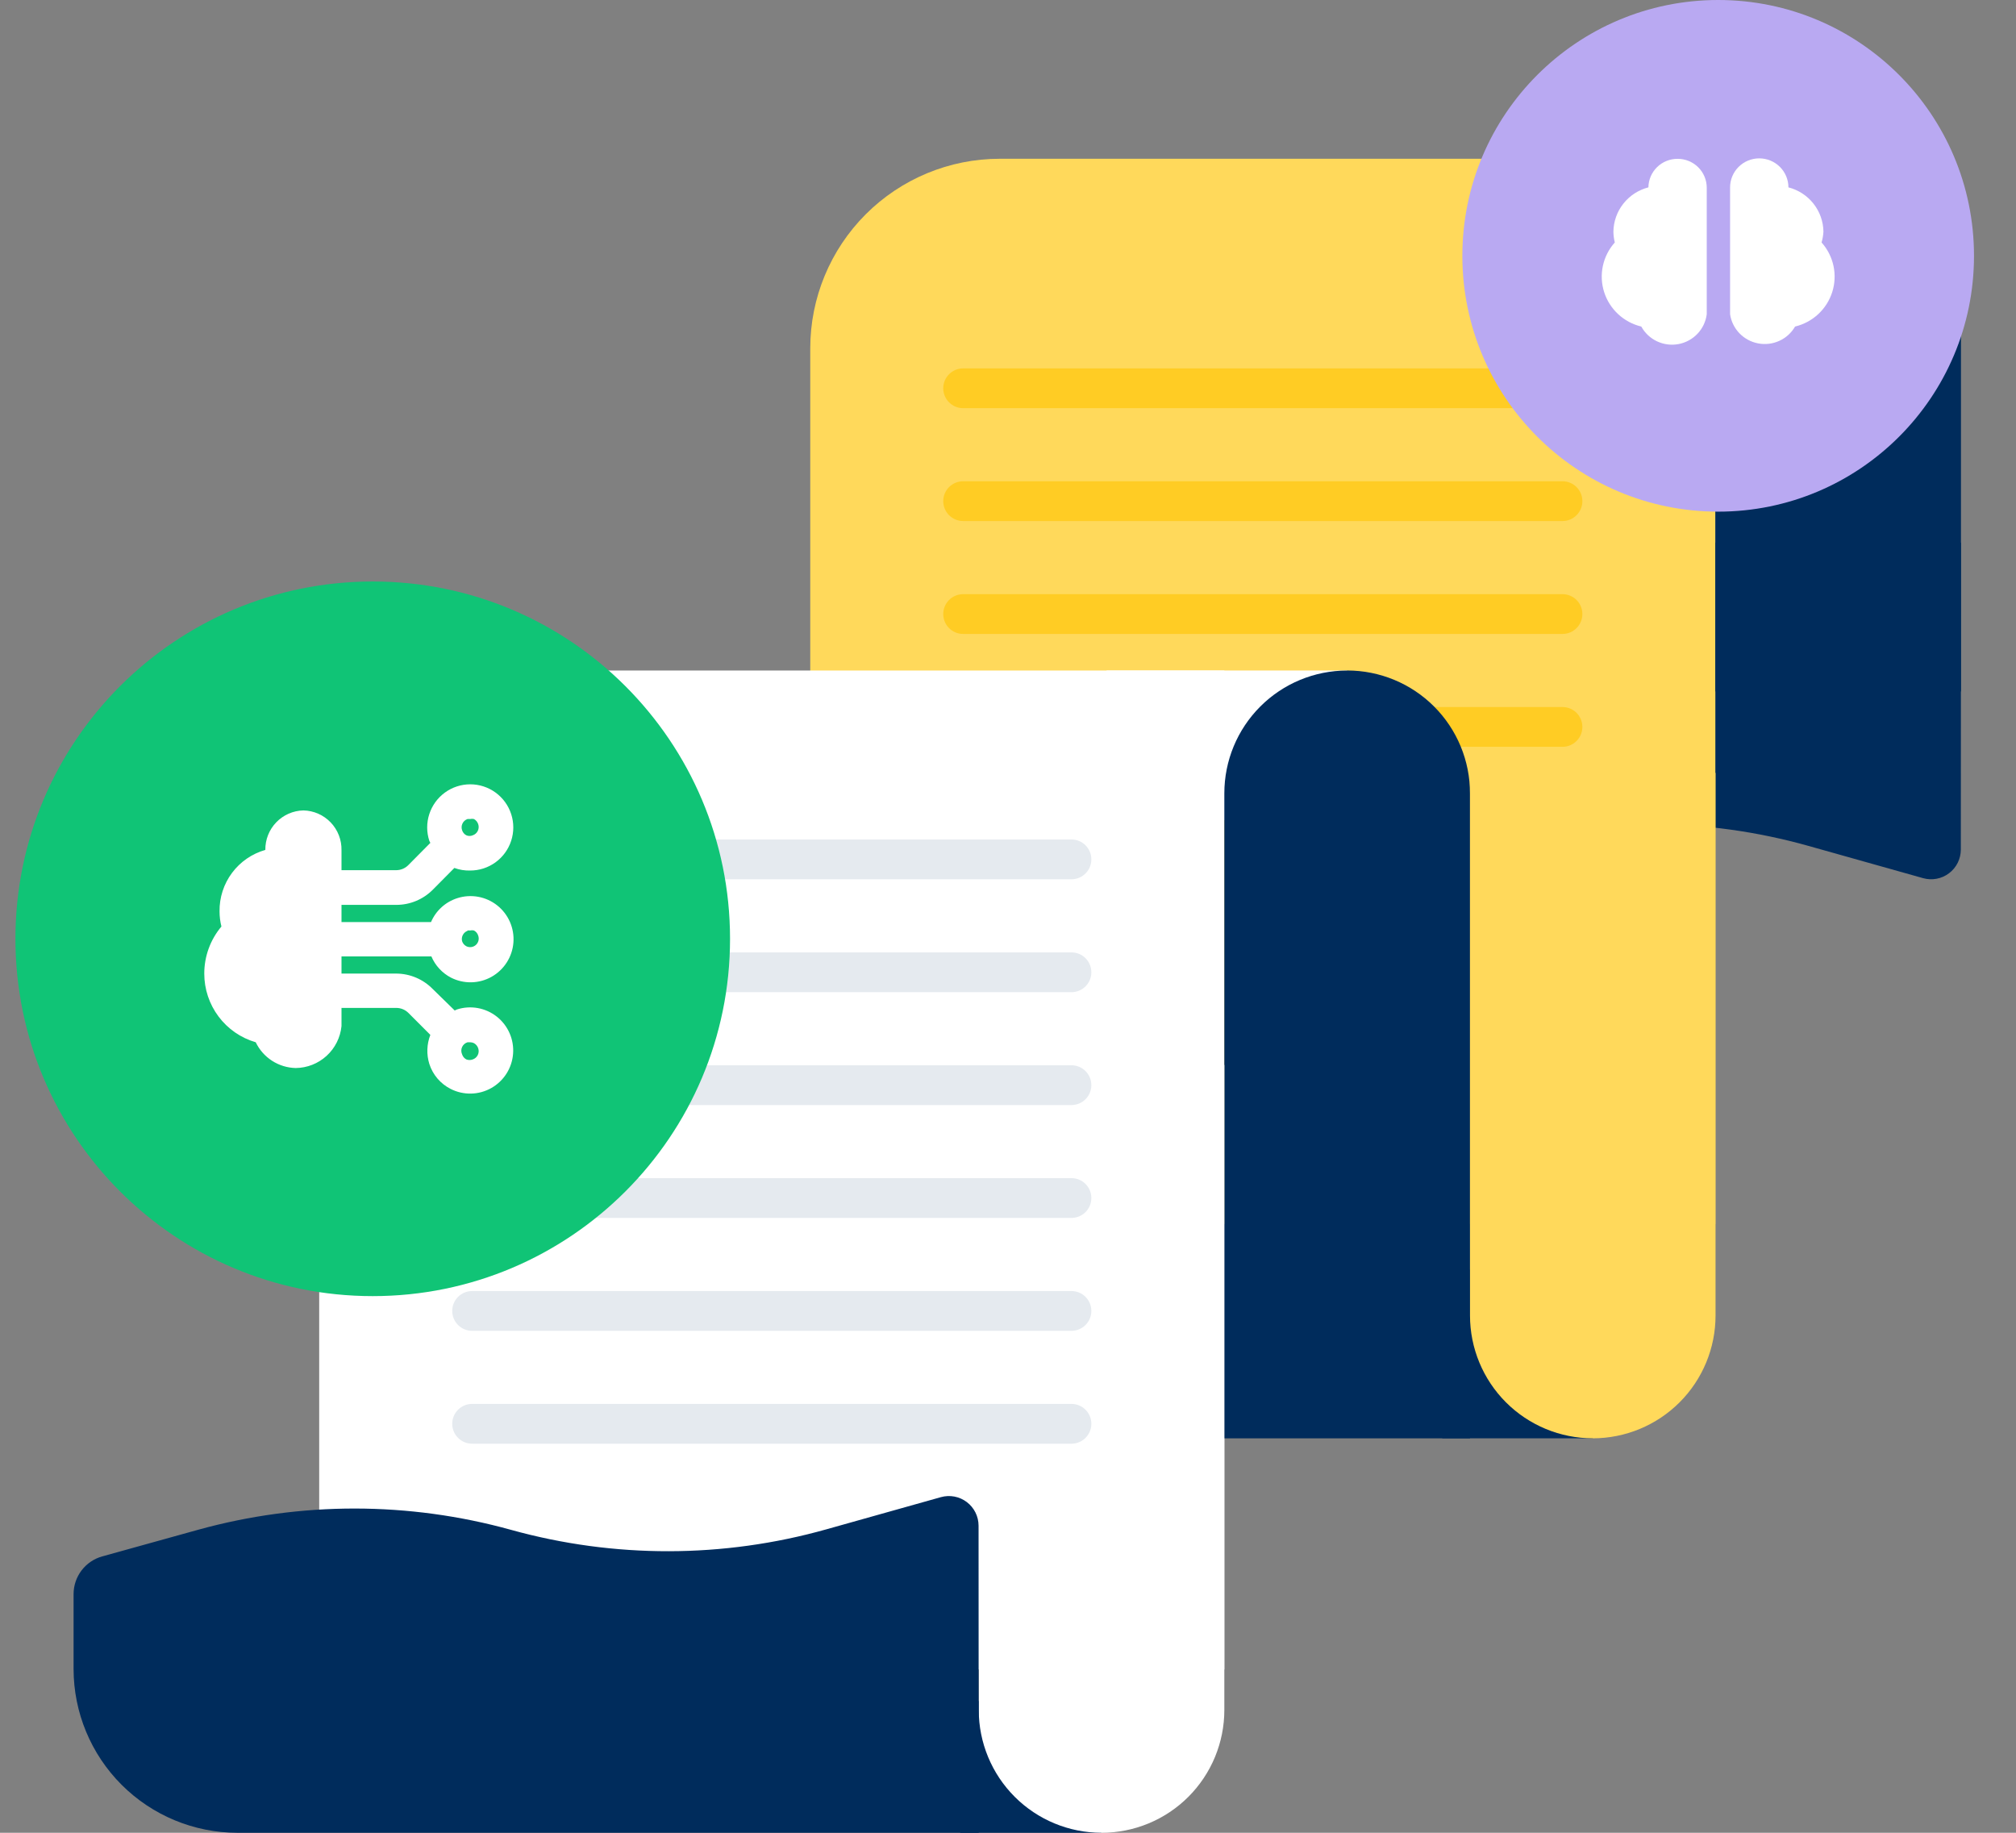 <svg width="528" height="480" viewBox="0 0 528 480" fill="none" xmlns="http://www.w3.org/2000/svg">
<rect x="0" y="0" width="528" height="480" fill="#808080" stroke="none"/>
<g clip-path="url(#clip0_11057_136552)">
<path d="M513.59 142.12H319.46C308.083 142.12 297.171 146.636 289.122 154.676C281.072 162.716 276.544 173.623 276.53 185V204.59C276.529 206.834 277.265 209.017 278.626 210.802C279.987 212.587 281.896 213.876 284.06 214.47L309.27 221.47C336.059 228.86 364.352 228.84 391.13 221.41C418.143 213.916 446.693 213.964 473.68 221.55L503.68 229.99C504.835 230.312 506.049 230.363 507.226 230.139C508.404 229.914 509.514 229.421 510.469 228.697C511.425 227.972 512.2 227.037 512.735 225.964C513.269 224.891 513.548 223.709 513.55 222.51L513.59 142.12Z" fill="#002C5C"/>
<path d="M261.83 41.58H449.26V320.58H212.21V91.21C212.21 78.049 217.437 65.427 226.743 56.12C236.048 46.813 248.669 41.583 261.83 41.58Z" fill="#FFD95B"/>
<path d="M481.43 41.58C489.959 41.58 498.139 44.968 504.17 50.999C510.201 57.031 513.59 65.211 513.59 73.74V181.08H449.26V73.74C449.26 65.211 452.648 57.031 458.679 50.999C464.71 44.968 472.89 41.58 481.42 41.58H481.43Z" fill="#002C5C"/>
<path d="M409.22 96.48H252.25C249.373 96.48 247.04 98.813 247.04 101.69C247.04 104.567 249.373 106.9 252.25 106.9H409.22C412.097 106.9 414.43 104.567 414.43 101.69C414.43 98.813 412.097 96.48 409.22 96.48Z" fill="#FFCC24"/>
<path d="M409.22 126.04H252.25C249.373 126.04 247.04 128.373 247.04 131.25C247.04 134.127 249.373 136.46 252.25 136.46H409.22C412.097 136.46 414.43 134.127 414.43 131.25C414.43 128.373 412.097 126.04 409.22 126.04Z" fill="#FFCC24"/>
<path d="M409.22 155.61H252.25C249.373 155.61 247.04 157.943 247.04 160.82C247.04 163.697 249.373 166.03 252.25 166.03H409.22C412.097 166.03 414.43 163.697 414.43 160.82C414.43 157.943 412.097 155.61 409.22 155.61Z" fill="#FFCC24"/>
<path d="M409.22 185.17H252.25C249.373 185.17 247.04 187.503 247.04 190.38C247.04 193.257 249.373 195.59 252.25 195.59H409.22C412.097 195.59 414.43 193.257 414.43 190.38C414.43 187.503 412.097 185.17 409.22 185.17Z" fill="#FFCC24"/>
<path d="M133.23 175.6H320.66V437.23H83.6V225.23C83.6 212.067 88.829 199.444 98.136 190.136C107.443 180.829 120.067 175.6 133.23 175.6Z" fill="white"/>
<path d="M352.82 175.6H289.82V214.79H352.82V175.6Z" fill="white"/>
<path d="M352.82 175.6C357.046 175.597 361.231 176.428 365.136 178.043C369.041 179.659 372.589 182.028 375.577 185.016C378.566 188.004 380.936 191.551 382.553 195.455C384.17 199.359 385.001 203.544 385 207.77V376.69H320.66V207.77C320.66 199.241 324.048 191.061 330.08 185.029C336.111 178.998 344.291 175.61 352.82 175.61V175.6Z" fill="#002C5C"/>
<path d="M417.16 332.49H377.74V376.69H417.16V332.49Z" fill="#002C5C"/>
<path d="M417.16 376.69C408.63 376.69 400.45 373.302 394.419 367.27C388.388 361.239 385 353.059 385 344.53V202.41H449.31V344.53C449.31 353.058 445.923 361.236 439.894 367.267C433.865 373.298 425.687 376.687 417.16 376.69Z" fill="#FFD95B"/>
<path d="M288.5 445.49H251.47V480H288.5V445.49Z" fill="#002C5C"/>
<path d="M288.5 480C279.971 480 271.791 476.612 265.76 470.581C259.728 464.549 256.34 456.369 256.34 447.84V278.91H320.66V447.84C320.66 452.063 319.828 456.245 318.212 460.147C316.596 464.049 314.227 467.594 311.241 470.581C308.254 473.567 304.709 475.936 300.807 477.552C296.905 479.168 292.723 480 288.5 480Z" fill="white"/>
<path d="M256.33 480H62.2C50.816 480 39.898 475.478 31.847 467.43C23.796 459.381 19.272 448.464 19.27 437.08V417.49C19.27 415.246 20.007 413.064 21.367 411.279C22.728 409.495 24.636 408.205 26.799 407.61L52.01 400.61C78.799 393.22 107.091 393.24 133.87 400.67C160.882 408.169 189.433 408.121 216.42 400.53L246.42 392.1C247.574 391.776 248.789 391.723 249.967 391.947C251.146 392.17 252.257 392.664 253.213 393.388C254.169 394.113 254.944 395.049 255.478 396.123C256.012 397.197 256.289 398.38 256.29 399.58L256.33 480Z" fill="#002C5C"/>
<path d="M280.62 219.86H123.65C120.773 219.86 118.44 222.193 118.44 225.07C118.44 227.947 120.773 230.28 123.65 230.28H280.62C283.498 230.28 285.83 227.947 285.83 225.07C285.83 222.193 283.498 219.86 280.62 219.86Z" fill="#E5EAEF"/>
<path d="M280.62 249.43H123.65C120.773 249.43 118.44 251.763 118.44 254.64C118.44 257.517 120.773 259.85 123.65 259.85H280.62C283.498 259.85 285.83 257.517 285.83 254.64C285.83 251.763 283.498 249.43 280.62 249.43Z" fill="#E5EAEF"/>
<path d="M280.62 278.99H123.65C120.773 278.99 118.44 281.323 118.44 284.2C118.44 287.077 120.773 289.41 123.65 289.41H280.62C283.498 289.41 285.83 287.077 285.83 284.2C285.83 281.323 283.498 278.99 280.62 278.99Z" fill="#E5EAEF"/>
<path d="M280.62 308.55H123.65C120.773 308.55 118.44 310.883 118.44 313.76C118.44 316.637 120.773 318.97 123.65 318.97H280.62C283.498 318.97 285.83 316.637 285.83 313.76C285.83 310.883 283.498 308.55 280.62 308.55Z" fill="#E5EAEF"/>
<path d="M280.62 338.12H123.65C120.773 338.12 118.44 340.453 118.44 343.33C118.44 346.208 120.773 348.54 123.65 348.54H280.62C283.498 348.54 285.83 346.208 285.83 343.33C285.83 340.453 283.498 338.12 280.62 338.12Z" fill="#E5EAEF"/>
<path d="M280.62 367.68H123.65C120.773 367.68 118.44 370.013 118.44 372.89C118.44 375.767 120.773 378.1 123.65 378.1H280.62C283.498 378.1 285.83 375.767 285.83 372.89C285.83 370.013 283.498 367.68 280.62 367.68Z" fill="#E5EAEF"/>
<path d="M97.62 339.45C149.303 339.45 191.2 297.553 191.2 245.87C191.2 194.187 149.303 152.29 97.62 152.29C45.937 152.29 4.04 194.187 4.04 245.87C4.04 297.553 45.937 339.45 97.62 339.45Z" fill="#10C476"/>
<path d="M103.815 236.984C107.389 236.981 110.814 235.558 113.339 233.026L119 227.314C120.323 227.799 121.725 228.028 123.133 227.989C125.516 227.994 127.84 227.244 129.77 225.845C131.701 224.445 133.139 222.47 133.878 220.202C134.618 217.933 134.62 215.489 133.885 213.219C133.151 210.949 131.716 208.971 129.789 207.568C127.861 206.165 125.539 205.409 123.155 205.41C120.772 205.411 118.45 206.167 116.523 207.571C114.596 208.975 113.163 210.955 112.43 213.225C111.696 215.495 111.7 217.94 112.441 220.208L112.71 220.747L106.96 226.55C106.131 227.397 105 227.882 103.815 227.899H89.44V222.681C89.469 221.341 89.235 220.007 88.75 218.757C88.265 217.507 87.538 216.364 86.612 215.395C85.686 214.426 84.578 213.649 83.352 213.109C82.126 212.569 80.806 212.276 79.466 212.247C76.777 212.306 74.221 213.426 72.353 215.363C70.485 217.301 69.457 219.899 69.493 222.592C66.003 223.581 62.936 225.695 60.768 228.606C58.599 231.517 57.45 235.062 57.498 238.694C57.499 240.028 57.665 241.358 57.992 242.652C55.09 246.1 53.498 250.466 53.5 254.976C53.495 259.032 54.807 262.98 57.238 266.225C59.669 269.469 63.087 271.836 66.977 272.967C67.93 274.949 69.413 276.628 71.26 277.819C73.108 279.01 75.248 279.665 77.445 279.713C80.443 279.684 83.325 278.548 85.538 276.523C87.752 274.498 89.141 271.726 89.44 268.739V263.971H103.815C104.994 263.976 106.123 264.445 106.96 265.275L112.71 271.033C111.767 273.463 111.672 276.142 112.441 278.634C112.893 280.047 113.623 281.356 114.587 282.484C115.552 283.612 116.731 284.535 118.056 285.201C119.709 286.035 121.542 286.45 123.393 286.407C125.244 286.364 127.056 285.866 128.669 284.957C130.282 284.047 131.646 282.753 132.642 281.191C133.637 279.628 134.233 277.844 134.376 275.996C134.52 274.148 134.207 272.293 133.464 270.595C132.722 268.897 131.574 267.408 130.121 266.259C128.668 265.111 126.954 264.338 125.132 264.01C123.31 263.681 121.436 263.807 119.674 264.376L119.09 264.646L113.339 259.024C112.096 257.754 110.615 256.743 108.981 256.048C107.346 255.353 105.591 254.989 103.815 254.976H89.44V250.478H112.98C113.996 252.885 115.825 254.859 118.146 256.055C119.799 256.89 121.632 257.304 123.483 257.261C125.334 257.219 127.146 256.721 128.759 255.811C130.372 254.901 131.736 253.608 132.731 252.045C133.727 250.482 134.323 248.698 134.466 246.85C134.61 245.002 134.296 243.147 133.554 241.449C132.812 239.751 131.664 238.262 130.211 237.114C128.758 235.965 127.044 235.193 125.222 234.864C123.4 234.536 121.526 234.661 119.764 235.23C118.236 235.716 116.831 236.526 115.645 237.605C114.459 238.684 113.519 240.006 112.89 241.482H89.44V236.984H103.815ZM122.459 214.496H123.133C123.458 214.424 123.796 214.424 124.121 214.496C124.653 214.786 125.055 215.268 125.244 215.845C125.343 216.131 125.384 216.434 125.365 216.737C125.346 217.039 125.268 217.335 125.134 217.607C125.001 217.878 124.814 218.121 124.587 218.32C124.359 218.52 124.094 218.672 123.807 218.768C123.544 218.881 123.261 218.939 122.976 218.939C122.69 218.939 122.407 218.881 122.145 218.768C121.877 218.63 121.639 218.44 121.446 218.208C121.253 217.976 121.109 217.708 121.021 217.419C120.923 217.133 120.882 216.83 120.9 216.527C120.919 216.225 120.998 215.929 121.132 215.657C121.265 215.385 121.451 215.143 121.679 214.943C121.907 214.744 122.172 214.592 122.459 214.496ZM122.459 272.967H123.133C123.475 272.967 123.813 273.044 124.121 273.192C124.653 273.482 125.055 273.964 125.244 274.541C125.343 274.827 125.384 275.13 125.365 275.433C125.346 275.735 125.268 276.031 125.134 276.303C125.001 276.574 124.814 276.817 124.587 277.017C124.359 277.216 124.094 277.368 123.807 277.464C123.271 277.668 122.68 277.668 122.145 277.464C121.877 277.326 121.639 277.136 121.446 276.904C121.253 276.672 121.109 276.404 121.021 276.115C120.886 275.816 120.816 275.492 120.816 275.164C120.817 274.836 120.888 274.511 121.024 274.213C121.16 273.915 121.359 273.649 121.606 273.434C121.854 273.219 122.145 273.06 122.459 272.967ZM122.459 243.686H123.133C123.458 243.614 123.796 243.614 124.121 243.686C124.389 243.824 124.627 244.015 124.82 244.246C125.013 244.478 125.157 244.747 125.244 245.035C125.398 245.457 125.422 245.915 125.313 246.35C125.204 246.785 124.968 247.178 124.635 247.478C124.302 247.778 123.887 247.971 123.443 248.032C122.999 248.094 122.547 248.022 122.145 247.824C121.877 247.686 121.639 247.496 121.446 247.264C121.253 247.032 121.109 246.764 121.021 246.475C120.888 245.927 120.96 245.348 121.225 244.851C121.491 244.353 121.93 243.97 122.459 243.776V243.686Z" fill="white"/>
<path d="M450 134C487.003 134 517 104.003 517 67C517 29.997 487.003 0 450 0C412.997 0 383 29.997 383 67C383 104.003 412.997 134 450 134Z" fill="#B9A9F2"/>
<path d="M477.565 60.674C477.529 58.008 476.612 55.428 474.956 53.331C473.299 51.234 470.994 49.737 468.397 49.07C468.397 47.056 467.592 45.124 466.159 43.7C464.726 42.276 462.783 41.476 460.757 41.476C458.731 41.476 456.788 42.276 455.355 43.7C453.922 45.124 453.117 47.056 453.117 49.07V82.302C453.393 84.177 454.25 85.92 455.568 87.288C456.887 88.656 458.602 89.582 460.475 89.936C462.347 90.291 464.284 90.056 466.016 89.265C467.749 88.474 469.189 87.165 470.139 85.522C472.411 84.977 474.502 83.855 476.209 82.268C477.916 80.68 479.18 78.68 479.879 76.463C480.577 74.245 480.686 71.886 480.195 69.614C479.704 67.342 478.629 65.236 477.076 63.499C477.348 62.579 477.512 61.631 477.565 60.674Z" fill="white"/>
<path d="M439.365 41.598C437.358 41.589 435.428 42.37 433.997 43.77C432.566 45.17 431.75 47.075 431.726 49.07C429.128 49.737 426.824 51.234 425.167 53.331C423.51 55.428 422.593 58.008 422.558 60.674C422.57 61.627 422.693 62.575 422.925 63.499C421.371 65.236 420.296 67.342 419.805 69.614C419.314 71.886 419.423 74.245 420.121 76.463C420.82 78.68 422.084 80.68 423.791 82.268C425.498 83.855 427.589 84.977 429.861 85.522C430.79 87.214 432.234 88.57 433.985 89.394C435.737 90.219 437.707 90.471 439.612 90.113C441.517 89.755 443.259 88.807 444.587 87.403C445.915 86 446.762 84.214 447.005 82.302V49.131C447.001 48.138 446.801 47.155 446.414 46.239C446.028 45.323 445.464 44.491 444.755 43.791C444.046 43.092 443.204 42.538 442.28 42.162C441.355 41.785 440.365 41.594 439.365 41.598Z" fill="white"/>
</g>
<defs>
<clipPath id="clip0_11057_136552">
<rect width="528" height="480" fill="white"/>
</clipPath>
</defs>
</svg>
